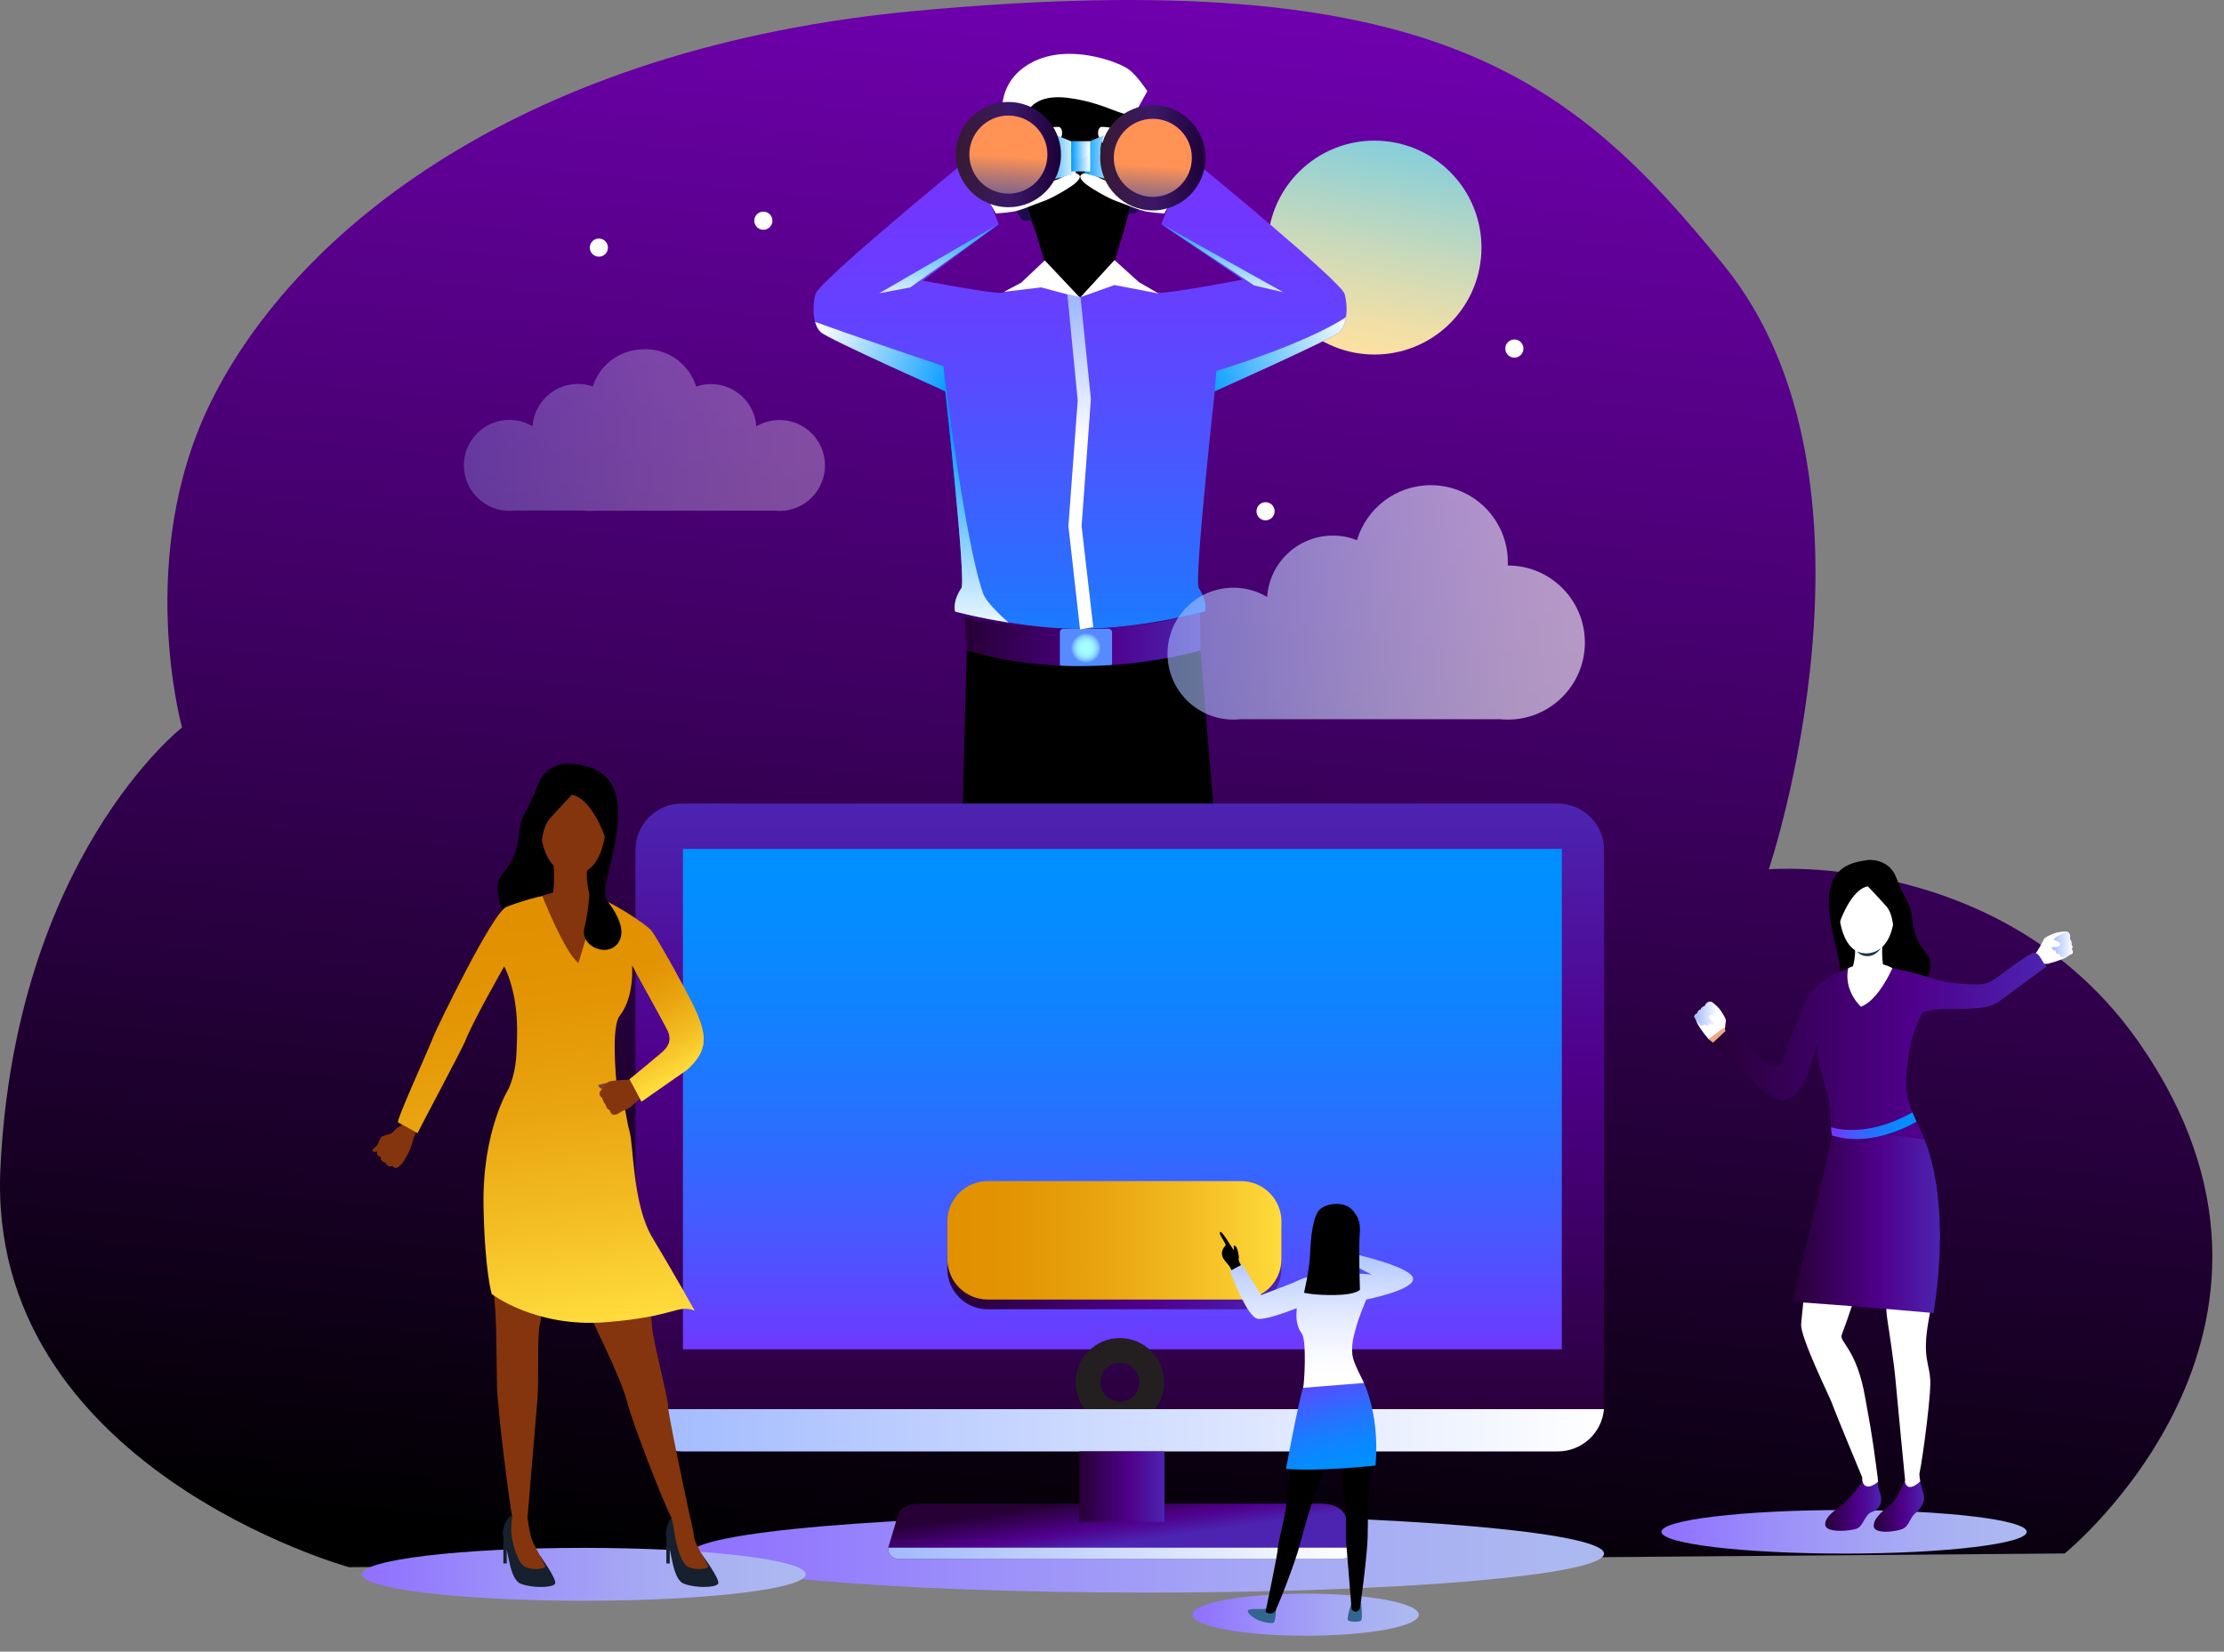 <?xml version="1.0" encoding="UTF-8"?> <svg xmlns="http://www.w3.org/2000/svg" width="136" height="101" viewBox="0 0 136 101" fill="none"><rect x="0" y="0" width="136" height="101" fill="#808080" stroke="none"/> <path d="M21.343 95.834C21.343 95.834 -0.846 89.721 0.025 71.439C0.93 52.451 11.132 44.484 11.132 44.484C11.132 44.484 8.235 34.096 12.861 24.653C18.071 14.021 32.1 2.862 56.111 0.654C87.616 -2.241 96.091 4.745 105.4 16.199C116.155 29.432 108.164 53.157 108.164 53.157C108.164 53.157 122.613 51.953 130.837 63.802C143.047 81.39 126.259 94.995 126.259 94.995" fill="url(#paint0_linear_127_715)"></path> <path d="M79.415 19.753C81.964 22.314 86.104 22.325 88.666 19.776C91.227 17.229 91.237 13.087 88.689 10.527C86.14 7.966 81.999 7.956 79.438 10.504C76.879 13.051 76.868 17.192 79.415 19.753Z" fill="url(#paint1_linear_127_715)"></path> <path d="M58.474 80.709C58.474 80.709 57.713 82.886 57.222 83.201C56.733 83.516 54.311 84.72 54.202 85.177C54.094 85.636 54.094 86.152 54.094 86.152V86.897C54.094 86.897 55.888 87.413 57.249 87.212C58.61 87.011 59.236 86.753 59.888 86.095C60.541 85.437 60.977 85.179 60.977 85.179L61.085 85.723L63.343 84.691L63.179 83.172L63.015 80.794C63.017 80.794 61.848 81.597 58.474 80.709Z" fill="url(#paint2_linear_127_715)"></path> <path d="M56.627 86.694C55.81 86.751 54.678 86.433 54.098 86.237V86.895C54.098 86.895 55.892 87.411 57.253 87.21C58.614 87.009 59.24 86.751 59.892 86.093C60.545 85.435 60.981 85.177 60.981 85.177L61.089 85.721L63.346 84.69L63.227 83.576C62.267 84.065 60.479 85.017 59.702 85.693C58.612 86.637 57.614 86.625 56.627 86.694Z" fill="black"></path> <path d="M76.729 80.709C76.729 80.709 77.49 82.886 77.981 83.201C78.47 83.516 80.893 84.72 81.001 85.177C81.11 85.636 81.11 86.152 81.11 86.152V86.897C81.11 86.897 79.315 87.413 77.955 87.212C76.594 87.011 75.968 86.753 75.315 86.095C74.662 85.437 74.227 85.179 74.227 85.179L74.118 85.723L71.859 84.691L72.023 83.172L72.187 80.794C72.187 80.794 73.355 81.597 76.729 80.709Z" fill="url(#paint3_linear_127_715)"></path> <path d="M78.579 86.694C79.395 86.751 80.528 86.433 81.108 86.237V86.895C81.108 86.895 79.314 87.411 77.953 87.21C76.593 87.009 75.966 86.751 75.314 86.093C74.661 85.435 74.225 85.177 74.225 85.177L74.117 85.721L71.858 84.69L71.977 83.576C72.937 84.065 74.725 85.017 75.502 85.693C76.594 86.637 77.592 86.625 78.579 86.694ZM63.852 15.906L63.344 14.22C63.344 14.22 62.527 12.125 62.392 11.363C62.255 10.602 61.684 7.799 62.501 6.14C63.038 5.048 64.678 4.726 65.955 4.697C67.125 4.672 68.672 5.124 69.001 7.065C69.273 8.669 69.355 10.439 69.355 11.2C69.355 11.961 68.729 14.111 68.729 14.111L68.155 15.958L66.044 18.211L63.852 15.906Z" fill="black"></path> <path d="M62.377 7.653C62.674 7.534 62.615 5.633 65.347 5.99C68.081 6.346 69.031 7.595 69.566 6.643C70.102 5.691 70.16 5.574 70.16 5.574C70.16 5.574 69.507 4.564 68.972 4.208C68.264 3.737 65.347 2.662 63.149 3.792C60.951 4.921 61.306 7 61.306 7" fill="white"></path> <path d="M82.224 17.974C82.007 17.213 73.382 10.14 73.382 10.14C73.382 10.14 72.212 11.137 71.887 11.717C71.561 12.297 71.017 13.704 71.017 13.704L75.984 17.101C75.984 17.101 71.198 18.01 70.8 17.901C70.401 17.793 69.638 17.284 69.638 17.284L68.151 15.906L67.136 17.574L66.046 18.211L64.955 17.574L63.851 15.941L62.453 17.284C62.453 17.284 61.692 17.791 61.291 17.901C60.893 18.01 56.438 17.16 56.438 17.16L61.075 13.702C61.075 13.702 60.53 12.297 60.205 11.716C59.877 11.136 58.709 10.138 58.709 10.138C58.709 10.138 50.084 17.211 49.867 17.973C49.651 18.734 49.704 19.878 50.195 20.311C50.684 20.747 57.812 23.92 57.812 23.92C57.812 23.92 59.09 35.517 58.792 35.963C58.213 36.833 58.412 37.395 58.412 37.395C58.412 37.395 61.686 38.293 65.526 38.468V38.491C65.702 38.491 65.877 38.489 66.049 38.485C66.222 38.489 66.396 38.491 66.572 38.491V38.468C70.412 38.293 73.686 37.395 73.686 37.395C73.686 37.395 73.886 36.833 73.306 35.963C73.009 35.517 74.286 23.92 74.286 23.92C74.286 23.92 81.413 20.747 81.904 20.311C82.386 19.878 82.441 18.736 82.224 17.974Z" fill="url(#paint4_linear_127_715)"></path> <path d="M60.121 36.292C58.988 33.124 57.684 22.389 57.684 22.389L57.449 23.762L57.809 23.922C57.809 23.922 59.086 35.519 58.788 35.965C58.209 36.835 58.408 37.397 58.408 37.397C58.408 37.397 59.729 37.76 61.677 38.069C61.677 38.069 60.357 36.956 60.121 36.292Z" fill="url(#paint5_linear_127_715)"></path> <path d="M71.016 13.702L76.697 17.457L78.479 17.873" fill="url(#paint6_linear_127_715)"></path> <path d="M61.072 13.702L55.663 17.576L53.762 17.934" fill="url(#paint7_linear_127_715)"></path> <path d="M82.31 19.392C79.82 21.053 74.381 22.686 74.381 22.686L74.281 23.922C74.281 23.922 81.408 20.749 81.899 20.313C82.12 20.118 82.251 19.776 82.31 19.392Z" fill="url(#paint8_linear_127_715)"></path> <path d="M57.686 22.389C57.686 22.389 51.702 20.365 49.844 19.687C49.917 19.947 50.031 20.169 50.192 20.313C50.681 20.749 57.81 23.922 57.81 23.922L57.686 22.389Z" fill="url(#paint9_linear_127_715)"></path> <path d="M63.12 13.448C63.12 13.448 62.583 13.596 62.446 13.377C62.311 13.16 61.466 11.691 61.657 11.31C61.847 10.929 62.336 10.929 62.336 10.929C62.336 10.929 62.93 13.121 63.12 13.448Z" fill="#1A0C4D"></path> <path d="M59.319 10.656C59.239 10.622 59.971 8.888 60.217 8.697C60.462 8.507 64.542 7.636 64.788 7.772C65.033 7.909 64.923 8.317 64.923 8.317C64.923 8.317 63.264 11.173 63.617 11.173C63.971 11.173 64.487 11.065 64.759 10.928C65.031 10.793 65.52 10.492 65.819 10.6C66.118 10.709 66.091 10.873 65.819 11.145C65.547 11.417 64.35 12.125 63.779 12.315C63.208 12.505 62.474 12.859 61.956 12.941C61.439 13.023 60.896 13.05 60.896 13.05C60.896 13.05 59.646 10.793 59.319 10.656Z" fill="white"></path> <path d="M58.977 37.742L59.122 39.773C59.122 39.773 61.516 40.824 65.833 40.824C70.15 40.824 73.413 39.773 73.413 39.773L73.378 37.452C73.374 37.452 67.5 39.483 58.977 37.742Z" fill="url(#paint10_linear_127_715)"></path> <path d="M68.003 40.589C68.003 40.71 67.906 40.806 67.786 40.806H65.029C64.909 40.806 64.812 40.709 64.812 40.589V38.667C64.812 38.546 64.91 38.45 65.029 38.45H67.786C67.907 38.45 68.003 38.547 68.003 38.667V40.589Z" fill="url(#paint11_radial_127_715)"></path> <path d="M59.119 39.773C59.119 39.773 58.463 65.547 58.24 69.468C58.237 69.531 58.121 80.752 58.121 80.752C58.121 80.752 60.554 81.472 62.093 81.211C63.099 81.038 63.181 80.868 63.181 80.868L65.903 50.697L66.719 50.583L71.832 80.869C71.832 80.869 73.193 81.413 74.879 81.269C75.507 81.216 76.811 80.725 76.811 80.725L73.41 39.775C73.41 39.773 66.319 41.932 59.119 39.773Z" fill="black"></path> <path d="M62.451 17.284L61.398 17.845L63.672 17.574L66.046 18.211L63.894 15.927L62.451 17.284ZM66.078 18.17L68.152 17.43L70.846 17.948L69.642 17.249L68.152 15.906L66.078 18.17Z" fill="white"></path> <path d="M69.001 13.023C68.969 13.098 69.546 13.187 69.681 12.696C69.816 12.207 70.117 11.253 70.035 10.901C69.953 10.547 69.355 10.656 69.355 10.656C69.355 10.656 69.218 12.505 69.001 13.023Z" fill="#1A0C4D"></path> <path d="M72.775 10.656C72.855 10.622 72.123 8.888 71.877 8.697C71.632 8.507 67.552 7.636 67.306 7.772C67.061 7.909 67.171 8.317 67.171 8.317C67.171 8.317 68.83 11.173 68.477 11.173C68.123 11.173 67.607 11.065 67.335 10.928C67.062 10.793 66.573 10.492 66.273 10.6C65.974 10.709 66.001 10.873 66.273 11.145C66.545 11.417 67.742 12.125 68.313 12.315C68.884 12.505 69.618 12.859 70.136 12.941C70.653 13.023 71.198 13.05 71.198 13.05C71.198 13.05 72.448 10.793 72.775 10.656Z" fill="white"></path> <path d="M67.514 8.272L66.39 8.744C66.39 8.744 66.227 9.252 66.227 9.651C66.227 10.049 66.353 10.611 66.353 10.611L68.475 11.173C68.475 11.173 66.698 10.193 67.514 8.272Z" fill="url(#paint12_linear_127_715)"></path> <path d="M64.613 8.272L65.737 8.744C65.737 8.744 65.9 9.252 65.9 9.651C65.9 10.049 65.774 10.611 65.774 10.611L63.652 11.173C63.652 11.173 65.429 10.193 64.613 8.272Z" fill="url(#paint13_linear_127_715)"></path> <path d="M65.504 8.633H66.665V10.483H65.504V8.633Z" fill="url(#paint14_linear_127_715)"></path> <path d="M65.504 9.197C65.504 9.089 65.536 8.984 65.596 8.895C65.655 8.805 65.74 8.735 65.84 8.694C65.939 8.653 66.049 8.642 66.154 8.663C66.26 8.684 66.357 8.736 66.433 8.812C66.509 8.888 66.561 8.985 66.582 9.091C66.603 9.196 66.592 9.306 66.551 9.405C66.51 9.505 66.44 9.59 66.35 9.65C66.261 9.709 66.156 9.741 66.048 9.741C65.904 9.741 65.766 9.684 65.664 9.582C65.562 9.48 65.504 9.341 65.504 9.197Z" fill="url(#paint15_linear_127_715)"></path> <path d="M58.445 9.453C58.445 7.676 59.886 6.236 61.663 6.236C63.44 6.236 64.88 7.676 64.88 9.453C64.88 11.23 63.44 12.671 61.663 12.671C59.886 12.671 58.445 11.23 58.445 9.453Z" fill="url(#paint16_linear_127_715)"></path> <path d="M59.277 9.453C59.277 8.135 60.346 7.066 61.664 7.066C62.982 7.066 64.051 8.135 64.051 9.453C64.051 10.771 62.982 11.84 61.664 11.84C60.346 11.84 59.277 10.771 59.277 9.453Z" fill="url(#paint17_linear_127_715)"></path> <path d="M67.281 9.651C67.281 7.874 68.722 6.433 70.499 6.433C72.276 6.433 73.716 7.874 73.716 9.651C73.716 11.427 72.276 12.868 70.499 12.868C68.722 12.868 67.281 11.427 67.281 9.651Z" fill="url(#paint18_linear_127_715)"></path> <path d="M68.109 9.651C68.109 8.333 69.178 7.264 70.496 7.264C71.814 7.264 72.883 8.333 72.883 9.651C72.883 10.969 71.814 12.038 70.496 12.038C69.178 12.039 68.109 10.97 68.109 9.651Z" fill="url(#paint19_linear_127_715)"></path> <path d="M66.077 18.17L66.71 24.404L66.141 32.173L66.854 38.352L66.045 38.489L65.334 32.168L65.903 24.488L65.269 17.992L66.077 18.17Z" fill="url(#paint20_linear_127_715)"></path> <path d="M70.151 97.389C85.58 97.389 98.088 96.323 98.088 95.007C98.088 93.692 85.58 92.626 70.151 92.626C54.722 92.626 42.215 93.692 42.215 95.007C42.215 96.323 54.722 97.389 70.151 97.389Z" fill="url(#paint21_linear_127_715)"></path> <path d="M54.316 94.644L54.932 92.587C54.932 92.587 55.074 91.948 56.328 91.948H80.812C80.812 91.948 81.972 91.897 82.303 92.752C82.744 93.889 82.87 94.456 82.87 94.456C82.87 94.456 83.272 95.331 81.781 95.331H54.98C54.98 95.331 54.316 95.377 54.316 94.644Z" fill="url(#paint22_linear_127_715)"></path> <path d="M54.98 95.329H81.781C82.826 95.329 82.941 94.901 82.916 94.643H54.316C54.318 95.377 54.98 95.329 54.98 95.329Z" fill="url(#paint23_linear_127_715)"></path> <path d="M98.094 85.915C98.094 87.482 96.822 88.754 95.255 88.754H41.698C40.131 88.754 38.859 87.482 38.859 85.915V51.976C38.859 50.409 40.131 49.137 41.698 49.137H95.255C96.824 49.137 98.094 50.409 98.094 51.976V85.915Z" fill="url(#paint24_linear_127_715)"></path> <path d="M41.762 51.914H95.507V82.509H41.762V51.914Z" fill="url(#paint25_linear_127_715)"></path> <path d="M78.361 77.593C78.361 78.957 77.254 80.064 75.89 80.064H60.404C59.04 80.064 57.934 78.957 57.934 77.593V75.291C57.934 73.927 59.04 72.821 60.404 72.821H75.89C77.254 72.821 78.361 73.927 78.361 75.291V77.593Z" fill="url(#paint26_linear_127_715)"></path> <path d="M78.361 76.997C78.361 78.361 77.254 79.468 75.89 79.468H60.404C59.04 79.468 57.934 78.361 57.934 76.997V74.696C57.934 73.332 59.04 72.225 60.404 72.225H75.89C77.254 72.225 78.361 73.332 78.361 74.696V76.997Z" fill="url(#paint27_linear_127_715)"></path> <path d="M67.723 84.528C67.723 84.11 68.062 83.77 68.48 83.77C68.898 83.77 69.238 84.11 69.238 84.528C69.238 84.946 68.898 85.285 68.48 85.285C68.279 85.285 68.087 85.206 67.945 85.063C67.803 84.921 67.723 84.729 67.723 84.528Z" stroke="#231F20" stroke-width="3.898" stroke-miterlimit="10" stroke-linecap="round" stroke-linejoin="round"></path> <path d="M38.875 86.168C39.003 87.617 40.22 88.754 41.701 88.754H95.258C96.742 88.754 97.958 87.617 98.085 86.168H38.875Z" fill="url(#paint28_linear_127_715)"></path> <path d="M66.004 88.754H71.208V93.06H66.004V88.754Z" fill="url(#paint29_linear_127_715)"></path> <path d="M123.937 93.672C123.937 94.406 118.935 95.002 112.767 95.002C106.597 95.002 101.598 94.406 101.598 93.672C101.598 92.937 106.599 92.341 112.767 92.341C118.935 92.341 123.937 92.937 123.937 93.672Z" fill="url(#paint30_linear_127_715)"></path> <path d="M124.645 58.071C124.645 58.071 124.954 57.495 125.004 57.408C125.054 57.321 125.304 57.198 125.603 57.082C125.902 56.967 126.359 56.944 126.405 56.975C126.45 57.008 126.51 57.018 126.56 57.153C126.608 57.287 126.576 57.427 126.576 57.427C126.576 57.427 126.713 57.564 126.66 57.733C126.66 57.733 126.782 57.868 126.69 58.05C126.69 58.05 126.806 58.185 126.729 58.311C126.729 58.311 126.478 58.434 126.398 58.507C126.318 58.58 125.779 58.8 125.23 58.932C125.228 58.934 124.666 58.884 124.645 58.071Z" fill="white"></path> <path d="M105.45 63.167C105.45 63.167 105.528 62.518 105.537 62.418C105.546 62.318 105.411 62.075 105.233 61.808C105.055 61.541 104.694 61.26 104.639 61.26C104.584 61.26 104.527 61.235 104.412 61.317C104.296 61.399 104.243 61.532 104.243 61.532C104.243 61.532 104.052 61.566 103.999 61.735C103.999 61.735 103.821 61.774 103.791 61.977C103.791 61.977 103.618 62.02 103.609 62.169C103.609 62.169 103.745 62.414 103.768 62.519C103.791 62.624 104.106 63.115 104.479 63.538C104.477 63.537 104.966 63.818 105.45 63.167Z" fill="white"></path> <path d="M104.477 63.537C104.477 63.537 104.985 63.989 105.248 63.998C105.51 64.006 105.645 63.286 105.645 63.286L105.419 62.845L104.477 63.537Z" fill="#EEA886"></path> <path d="M124.298 58.482C124.298 58.482 124.552 58.242 124.664 58.034C124.776 57.826 125.283 58.923 125.283 58.923C125.283 58.923 124.652 58.95 124.373 59.145C124.095 59.341 124.298 58.482 124.298 58.482Z" fill="white"></path> <path d="M126.324 57.006C126.324 57.006 125.571 57.317 125.607 57.445C125.642 57.573 125.733 57.598 125.733 57.598L125.482 57.867C125.482 57.867 125.416 58.139 125.731 58.132C125.731 58.132 125.644 58.379 125.946 58.336C125.946 58.336 125.961 58.525 126.107 58.53C126.251 58.535 126.727 58.313 126.727 58.313C126.727 58.313 126.807 58.221 126.688 58.052C126.688 58.052 126.786 57.883 126.658 57.735C126.658 57.735 126.715 57.587 126.574 57.429C126.574 57.429 126.678 57.089 126.405 56.979C126.404 56.977 126.356 56.992 126.324 57.006Z" fill="url(#paint31_linear_127_715)"></path> <path d="M125.026 57.397C125.026 57.397 125.583 57.442 125.876 57.6C125.942 57.635 126.001 57.682 125.992 57.758C125.983 57.833 125.864 57.916 125.622 57.909C125.38 57.902 125.063 58.004 125.063 58.004C125.063 58.004 124.816 57.924 125.026 57.397Z" fill="white"></path> <path d="M104.687 61.33C104.687 61.33 105.123 62.018 105.022 62.102C104.92 62.185 104.831 62.155 104.831 62.155L104.883 62.519C104.883 62.519 104.78 62.779 104.527 62.592C104.527 62.592 104.456 62.845 104.234 62.635C104.234 62.635 104.113 62.781 103.992 62.703C103.871 62.624 103.61 62.169 103.61 62.169C103.61 62.169 103.597 62.048 103.791 61.977C103.791 61.977 103.807 61.781 103.999 61.735C103.999 61.735 104.036 61.58 104.243 61.532C104.243 61.532 104.353 61.196 104.639 61.26C104.639 61.262 104.67 61.299 104.687 61.33Z" fill="url(#paint32_linear_127_715)"></path> <path d="M105.529 62.397C105.529 62.397 105.047 62.114 104.716 62.075C104.641 62.066 104.567 62.071 104.531 62.137C104.494 62.203 104.543 62.34 104.746 62.473C104.949 62.606 105.148 62.871 105.148 62.871C105.148 62.871 105.397 62.946 105.529 62.397Z" fill="white"></path> <path d="M114.461 92.464C114.071 92.581 113.954 93.243 113.623 93.437C113.292 93.631 111.675 93.768 111.617 93.261C111.558 92.754 112.294 92.3 112.625 92.048C112.956 91.795 113.699 90.963 113.851 90.632C113.851 90.632 113.984 90.844 114.381 90.778C114.777 90.712 114.843 90.607 114.843 90.607C114.829 90.999 114.966 91.278 115.005 91.429C115.142 91.957 114.85 92.347 114.461 92.464Z" fill="url(#paint33_linear_127_715)"></path> <path d="M117.1 92.555C116.8 92.829 116.743 93.264 116.412 93.46C116.316 93.517 116.127 93.572 115.905 93.613C115.501 93.686 114.989 93.7 114.736 93.554C114.651 93.504 114.596 93.437 114.585 93.344C114.527 92.837 115.277 92.272 115.608 92.017C115.813 91.863 116.022 91.5 116.191 91.167C116.296 90.959 116.383 90.763 116.442 90.635C116.444 90.637 116.462 90.673 116.51 90.707C116.577 90.755 116.707 90.805 116.935 90.767C117.251 90.716 117.374 90.632 117.41 90.6L117.415 90.595L117.42 90.589L117.422 90.588L117.424 90.586C117.49 90.902 117.591 91.226 117.63 91.377C117.767 91.905 117.385 92.295 117.1 92.555Z" fill="url(#paint34_linear_127_715)"></path> <path d="M114.243 52.59C114.243 52.59 115.507 52.458 115.963 53.678C116.418 54.9 116.847 55.298 116.902 55.941C117.119 58.535 118.33 57.949 117.99 59.444C117.649 60.94 117.414 61.166 117.414 61.166L114.517 60.599L111.582 60.608C111.582 60.608 112.731 60.035 112.475 58.813C112.219 57.591 111.582 55.59 111.941 54.228C112.301 52.864 113.487 52.694 114.243 52.59Z" fill="black"></path> <path d="M112.155 70.002C112.155 70.002 111.09 73.716 110.903 74.664C110.718 75.612 110.197 80.202 110.142 80.983C110.087 81.764 111.881 85.424 111.979 85.688C112.358 86.71 113.907 90.415 113.907 90.415C113.907 90.415 114.909 91.009 114.796 90.139C114.457 87.495 114.297 86.84 114.058 85.467C113.537 82.459 112.459 82.066 112.623 81.627C114.291 77.193 114.627 74.183 114.85 73.924C115.072 73.664 115.104 74.057 115.234 74.633C115.364 75.21 115.181 79.176 115.415 80.706C115.543 81.54 115.83 83.407 115.922 84.485C116.015 85.563 116.502 90.552 116.502 90.552C116.502 90.552 116.566 90.739 117.31 90.326C117.432 90.258 118.023 85.917 118.041 84.635C118.058 83.352 117.493 83.169 117.946 80.686C118.921 75.365 118.786 74.448 117.649 70.623C114.869 61.262 112.155 70.002 112.155 70.002Z" fill="white"></path> <path d="M125.156 59.128C125.111 59.081 122.408 61.152 122.113 61.322C121.533 61.659 120.901 61.641 120.245 61.682C119.509 61.726 118.674 61.648 117.952 61.794C117.577 61.868 117.534 61.966 117.339 62.365C116.809 63.448 116.636 64.794 116.567 65.986C116.494 67.227 116.971 68.09 117.47 69.187C117.641 69.559 117.879 69.943 117.55 70.283C117.253 70.589 116.672 70.651 116.282 70.701C115.325 70.826 113.858 70.904 112.935 70.523C111.807 70.057 112.008 68.638 111.889 67.647C111.809 66.984 111.487 65.99 111.304 65.346C111.123 64.711 111.103 64.444 111.137 63.77C110.785 64.769 110.488 66.477 109.541 67.11C108.809 67.601 108.154 66.943 107.628 66.484L104.629 63.875L105.267 63.284C105.337 63.22 105.34 63.202 105.42 63.138C105.607 62.989 105.586 62.934 105.778 63.065C105.908 63.154 106.253 63.474 106.363 63.576C106.724 63.912 107.042 64.117 107.405 64.454C107.72 64.748 108.259 65.427 108.743 65.189C109.115 65.006 109.216 64.25 109.344 63.914C109.698 62.977 110.055 62.034 110.479 61.125C110.93 60.152 111.934 59.636 112.905 59.249C113.746 58.912 114.872 58.98 115.724 59.197C116.323 59.35 116.537 59.359 117.132 59.524C117.702 59.682 118.235 59.885 118.811 60.005C119.486 60.143 120.172 60.191 120.859 60.2C121.398 60.207 121.622 60.117 122.075 59.8C122.685 59.377 123.58 58.644 124.25 58.304C124.679 58.087 124.825 58.79 125.156 59.128Z" fill="url(#paint35_linear_127_715)"></path> <path d="M115.118 57.662C115.118 57.662 115.016 58.925 115.258 59.302C115.502 59.681 115.05 60.193 114.122 60.017C113.192 59.841 113.247 59.315 113.247 59.315C113.247 59.315 113.506 58.535 113.43 57.911C113.355 57.29 115.118 57.662 115.118 57.662Z" fill="white"></path> <path d="M115.725 59.197C115.725 59.197 114.887 61.155 113.8 61.564C113.8 61.564 112.729 60.613 113.018 59.206C113.018 59.204 114.399 58.496 115.725 59.197ZM114.412 53.305C114.412 53.305 116.087 53.547 115.842 56.019C115.596 58.491 114.118 58.295 114.021 58.294C113.923 58.292 112.537 58.345 112.418 55.329C112.418 55.327 112.361 53.095 114.412 53.305Z" fill="white"></path> <path d="M114.221 54.199C114.221 54.199 115.003 55.023 115.366 55.439C115.729 55.855 115.772 56.661 115.772 56.661C115.772 56.661 116.384 55.914 116.128 55.042C115.871 54.171 115.265 52.477 113.732 52.997C112.199 53.518 112.142 55.809 112.321 56.944C112.321 56.944 113.01 54.436 114.221 54.199Z" fill="black"></path> <path d="M113.574 58.187C113.574 58.187 114.291 58.546 115.017 57.979C115.017 57.979 114.737 58.443 114.252 58.468C113.765 58.495 113.574 58.187 113.574 58.187Z" fill="#223247"></path> <path d="M117.681 69.684C117.681 69.684 119.372 73.186 118.236 80.293C118.236 80.293 114.787 79.969 109.613 79.599C109.613 79.599 111.966 70.041 112.032 69.433C112.098 68.826 117.681 69.684 117.681 69.684Z" fill="url(#paint36_linear_127_715)"></path> <path d="M113.879 90.344C113.879 90.344 114.361 90.666 114.809 90.237L114.845 90.611C114.845 90.611 114.082 91.297 113.879 90.559V90.344ZM116.643 90.282C116.643 90.282 116.931 90.541 117.367 90.152L117.422 90.588C117.422 90.588 116.678 91.347 116.477 90.609L116.643 90.282Z" fill="white"></path> <path d="M111.981 68.928C111.981 68.928 114.012 69.68 116.947 68.022C116.947 68.022 117.064 68.261 117.196 68.59C117.196 68.59 114.521 70.24 112.032 69.433C112.031 69.433 111.947 69.056 111.981 68.928Z" fill="url(#paint37_linear_127_715)"></path> <path d="M86.766 98.741C86.766 99.452 83.664 100.028 79.84 100.028C76.014 100.028 72.914 99.452 72.914 98.741C72.914 98.029 76.016 97.453 79.84 97.453C83.664 97.451 86.766 98.029 86.766 98.741Z" fill="url(#paint38_linear_127_715)"></path> <path d="M83.21 97.971C83.247 97.96 83.339 98.967 83.236 99.088C83.131 99.208 82.596 99.182 82.452 99.102C82.308 99.022 82.635 98.052 82.635 98.052C82.635 98.052 82.936 98.051 83.21 97.971ZM78.034 98.348C78.034 98.348 78.013 99.176 77.877 99.235C77.742 99.294 77.152 99.194 76.832 99.02C76.511 98.846 76.168 98.541 76.36 98.442C76.552 98.342 77.123 98.436 77.39 98.374" fill="#32658F"></path> <path d="M75.91 77.401C75.91 77.401 75.708 77.099 75.749 76.963C75.79 76.83 75.669 76.284 75.555 76.202C75.368 76.069 75.48 76.373 75.457 76.444C75.436 76.515 74.518 74.84 74.603 75.471C74.612 75.537 74.977 76.085 74.955 76.153C74.955 76.153 74.658 76.423 74.73 76.752C74.788 77.024 74.996 77.186 75.133 77.367C75.249 77.52 75.327 77.707 75.327 77.707L75.91 77.401ZM79.686 84.866C79.686 84.866 79.249 87.345 79.132 87.966C79.014 88.587 78.682 91.591 78.648 92.101C78.612 92.612 78.111 94.536 78.134 94.719C78.157 94.902 77.39 98.566 77.39 98.566C77.39 98.566 77.652 98.783 77.929 98.586C78.072 98.484 79.235 95.443 79.457 94.561C79.674 93.7 80.295 91.623 80.412 91.342C81.499 88.722 81.508 87.633 81.648 87.463C81.791 87.292 81.803 87.567 81.885 87.945C81.967 88.322 82.144 91.582 82.251 91.994C82.358 92.407 82.274 93.807 82.335 94.511C82.394 95.217 82.653 98.408 82.653 98.408C82.653 98.408 82.854 98.732 83.135 98.417C83.196 98.349 83.623 94.863 83.633 94.024C83.646 93.184 83.658 92.026 83.681 91.664C83.9 88.186 84.439 87.69 83.591 85.229C82.004 80.618 79.686 84.866 79.686 84.866Z" fill="black"></path> <path d="M83.222 84.192C83.222 84.192 84.409 86.201 84.115 89.618C84.115 89.618 80.794 89.993 78.641 89.824C78.641 89.824 79.352 85.944 79.71 84.738C79.93 83.994 83.222 84.192 83.222 84.192Z" fill="url(#paint39_linear_127_715)"></path> <path d="M82.886 76.695C82.877 76.693 82.874 76.691 82.875 76.69C82.879 76.69 82.882 76.691 82.886 76.695Z" fill="#6EA2E8"></path> <path d="M82.888 76.695C82.929 76.755 82.892 77.339 82.865 77.355C82.815 77.385 83.393 77.714 83.877 77.934C83.688 77.918 83.5 77.904 83.345 77.895C83.228 77.888 83.13 77.885 83.066 77.885C82.328 77.883 81.849 77.767 81.849 77.767C81.849 77.767 80.77 77.79 80.702 77.819C79.98 78.121 79.827 78.121 79.612 78.203C79.526 78.235 79.279 78.345 78.982 78.479C78.694 78.593 78.406 78.706 78.237 78.77C77.807 78.932 77.12 79.194 77.12 79.194L75.964 77.317L75.219 77.721C75.219 77.721 76.238 80.565 76.924 80.647C77.39 80.702 78.534 80.291 79.221 80.023C79.269 80.01 79.297 80.001 79.297 80.001C79.274 80.414 79.208 81.01 79.599 81.533C79.925 81.97 79.751 84.663 79.692 84.866L83.409 84.569C83.304 84.311 82.769 83.386 82.701 82.851C82.623 82.235 82.794 81.634 82.938 81.129C83.158 80.362 83.553 79.466 83.553 79.466C83.553 79.466 86.467 78.89 86.415 78.192C86.362 77.499 83.107 76.761 82.888 76.695Z" fill="url(#paint40_linear_127_715)"></path> <path d="M82.876 74.23C82.89 74.255 83.228 74.589 83.152 75.42C83.075 76.252 83.162 78.87 83.162 78.87C83.162 78.87 82.937 79.172 81.644 79.192C80.35 79.212 79.742 79.052 79.742 79.052C79.742 79.052 80.075 77.662 80.114 76.693C80.153 75.724 80.274 74.347 80.724 73.945C81.172 73.545 82.422 73.383 82.876 74.23Z" fill="black"></path> <path d="M49.267 96.27C49.267 97.163 43.193 97.887 35.7 97.887C28.207 97.887 22.133 97.163 22.133 96.27C22.133 95.377 28.207 94.653 35.7 94.653C43.193 94.653 49.267 95.377 49.267 96.27Z" fill="url(#paint41_linear_127_715)"></path> <path d="M42.93 95.07C42.93 95.07 44.07 96.605 43.913 96.848C43.757 97.092 42.558 97.126 41.827 96.848C41.096 96.571 41.08 94.771 40.749 93.997C40.611 93.673 40.908 92.718 41.324 92.649C41.74 92.579 42.192 92.782 42.192 92.782C42.192 92.782 41.761 93.873 42.93 95.07Z" fill="#16202E"></path> <path d="M40.748 93.999V95.605H40.956V94.364L40.748 93.999ZM32.998 95.096C32.998 95.096 34.097 96.606 33.941 96.85C33.784 97.094 32.586 97.127 31.855 96.85C31.125 96.573 31.108 94.772 30.777 93.999C30.638 93.675 30.935 92.72 31.349 92.651C31.766 92.581 32.253 92.8 32.253 92.8C32.253 92.8 31.83 93.897 32.998 95.096Z" fill="#16202E"></path> <path d="M30.781 93.999V95.605H30.989V94.364L30.781 93.999Z" fill="#16202E"></path> <path d="M42.452 94.015C42.364 93.396 42.201 92.782 42.199 92.772C41.911 91.429 40.813 86.272 40.853 85.981C40.897 85.645 39.944 82.086 39.876 81.143C39.809 80.199 39.179 74.648 38.955 73.5C38.731 72.353 37.898 67.772 37.898 67.772C37.898 67.772 33.838 57.121 30.473 68.44C29.098 73.067 29.884 73.908 30.3 80.334C30.343 81.004 30.368 83.144 30.391 84.695C30.412 86.185 31.186 92.181 31.325 92.77C31.291 92.935 31.243 93.261 31.266 93.689C31.302 94.317 31.597 95.356 31.979 95.713C32.362 96.073 33.301 95.946 33.334 95.808C33.368 95.669 32.621 94.522 32.483 94.017C32.344 93.513 32.257 92.8 32.257 92.8C32.257 92.8 32.749 86.902 32.863 85.599C32.975 84.295 32.819 81.71 33.021 80.946C33.224 80.181 33.56 74.157 33.719 73.461C33.875 72.764 34.281 72.27 34.551 72.585C34.821 72.899 35.826 79.615 35.985 80.161C36.143 80.706 37.927 84.099 38.339 85.691C38.709 87.117 40.451 91.598 41.061 92.823C41.062 92.83 41.16 93.117 41.239 93.691C41.322 94.315 41.569 95.358 41.952 95.715C42.334 96.074 43.273 95.948 43.307 95.809C43.339 95.667 42.525 94.532 42.452 94.015ZM24.84 68.476C24.84 68.476 24.546 68.864 24.393 68.912C24.241 68.96 24.064 69.228 23.938 69.298C23.81 69.367 23.392 69.435 23.291 69.55C23.25 69.598 23.115 69.991 23.02 70.08C22.926 70.169 22.711 70.324 22.791 70.404C22.871 70.484 23.104 70.397 23.104 70.397C23.104 70.397 23.022 70.482 23.072 70.573C23.168 70.751 23.296 70.747 23.296 70.747C23.296 70.747 23.271 70.888 23.33 70.952C23.46 71.092 23.582 71.087 23.582 71.087C23.582 71.087 23.605 71.192 23.712 71.266C23.849 71.363 23.999 71.29 23.999 71.29C23.999 71.29 24.143 71.448 24.255 71.405C24.367 71.363 24.425 71.274 24.502 71.217C24.578 71.16 25.084 70.464 25.226 69.84C25.37 69.216 25.727 68.793 25.727 68.793L24.84 68.476Z" fill="#84350D"></path> <path d="M23.127 70.317C23.127 70.317 23.568 69.73 23.821 69.719C24.073 69.709 23.925 69.929 23.925 69.929C23.925 69.929 24.068 69.709 24.258 69.803C24.45 69.897 24.263 70.148 24.263 70.148C24.263 70.148 24.416 70.009 24.569 70.171C24.722 70.333 24.52 70.504 24.52 70.504C24.52 70.504 24.847 70.427 24.806 70.699C24.736 71.156 24.256 71.407 24.256 71.407C24.256 71.407 24.135 71.457 24 71.291C24 71.291 23.71 71.432 23.584 71.089C23.584 71.089 23.214 71.041 23.298 70.749C23.296 70.747 22.905 70.673 23.127 70.317Z" fill="#84350D"></path> <path d="M36.951 51.318C36.897 51.264 37.022 50.101 37.047 49.868V49.865L37.048 49.863C37.054 49.858 37.166 49.733 37.264 49.753C37.31 49.762 37.344 49.801 37.365 49.868C37.434 50.08 37.257 50.633 37.18 50.87C37.166 50.911 37.157 50.941 37.153 50.957C37.134 51.016 37.038 51.311 36.976 51.325H36.968C36.961 51.327 36.956 51.323 36.951 51.318ZM37.068 49.875C37.011 50.404 36.931 51.257 36.967 51.304C36.968 51.305 36.968 51.305 36.97 51.305C37.006 51.297 37.086 51.094 37.132 50.952C37.137 50.935 37.146 50.905 37.16 50.864C37.23 50.651 37.413 50.082 37.346 49.877C37.326 49.819 37.297 49.785 37.26 49.778C37.255 49.776 37.248 49.776 37.242 49.776C37.166 49.774 37.082 49.859 37.068 49.875Z" fill="#EEA886"></path> <path d="M34.942 46.688C34.942 46.688 33.441 46.532 32.9 47.981C32.359 49.431 31.849 49.906 31.785 50.667C31.527 53.747 30.088 53.05 30.493 54.827C30.897 56.602 31.178 56.872 31.178 56.872L34.618 56.198L38.102 56.209C38.102 56.209 36.74 55.528 37.042 54.078C37.346 52.629 38.102 50.252 37.675 48.634C37.247 47.015 35.838 46.813 34.942 46.688Z" fill="black"></path> <path d="M33.101 51.325C33.038 51.311 32.942 51.016 32.923 50.955C32.919 50.939 32.908 50.909 32.896 50.868C32.819 50.631 32.642 50.078 32.711 49.867C32.732 49.799 32.768 49.762 32.812 49.751C32.91 49.731 33.022 49.854 33.028 49.861L33.029 49.863V49.867C33.054 50.099 33.179 51.263 33.126 51.316C33.12 51.321 33.115 51.323 33.108 51.323C33.104 51.327 33.102 51.327 33.101 51.325ZM32.816 49.776C32.779 49.783 32.75 49.817 32.731 49.875C32.663 50.08 32.846 50.649 32.916 50.862C32.93 50.903 32.939 50.934 32.942 50.95C32.989 51.092 33.069 51.295 33.104 51.304C33.106 51.304 33.106 51.304 33.108 51.302C33.142 51.256 33.063 50.404 33.006 49.874C32.99 49.858 32.894 49.76 32.816 49.776Z" fill="#EEA886"></path> <path d="M38.501 69.198C38.253 68.321 38.244 67.233 37.762 66.85C37.599 65.403 37.421 62.738 37.887 62.132C38.629 61.166 38.696 59.795 38.652 59.03C38.652 59.03 40.704 62.74 40.832 63.019C41.266 63.967 40.428 64.359 39.842 64.894L38.502 66.004L39.23 67.361L42.022 65.41C43.322 64.223 43.326 63.313 42.269 61.223C41.947 60.588 40.133 57.214 39.788 56.855C39.443 56.495 37.451 55.117 36.026 54.667C34.603 54.217 33.794 54.653 33.794 54.653C33.794 54.653 32.332 54.916 30.98 55.451C30.105 55.798 26.696 62.92 26.573 63.229C26.114 64.376 24.184 68.604 24.341 68.64C24.423 68.657 25.639 69.362 25.545 69.29C25.508 69.262 28.227 64.236 28.485 63.576C28.935 62.427 30.833 59.097 30.833 59.097C30.833 59.097 31.334 60.013 31.528 61.525C31.653 62.489 31.635 63.233 31.585 64.367C31.543 65.365 31.319 66.07 31.121 66.546C31.121 66.546 29.486 69.1 29.568 73.746C29.64 77.682 30.066 79.126 30.066 79.126C30.066 79.126 32.722 81.193 37.037 80.855C41.352 80.517 41.449 79.726 42.484 80.152C42.484 80.152 41.247 77.927 39.895 75.679C38.687 73.677 38.749 70.075 38.501 69.198Z" fill="url(#paint42_linear_127_715)"></path> <path d="M34.742 47.537C34.742 47.537 32.753 47.823 33.045 50.759C33.337 53.694 35.09 53.461 35.208 53.459C35.325 53.458 36.968 53.52 37.111 49.939C37.109 49.938 37.176 47.289 34.742 47.537Z" fill="#84350D"></path> <path d="M33.859 52.938C33.859 52.938 33.981 54.464 33.688 54.923C33.395 55.38 33.939 56.001 35.063 55.789C36.187 55.576 36.121 54.939 36.121 54.939C36.121 54.939 35.806 53.996 35.899 53.242C35.991 52.488 33.859 52.938 33.859 52.938Z" fill="#84350D"></path> <path d="M34.971 48.6C34.971 48.6 34.043 49.577 33.611 50.071C33.178 50.566 33.13 51.521 33.13 51.521C33.13 51.521 32.403 50.633 32.707 49.6C33.011 48.566 33.73 46.555 35.551 47.172C37.372 47.791 37.44 50.51 37.227 51.859C37.225 51.859 36.407 48.881 34.971 48.6Z" fill="black"></path> <path d="M33.16 54.788C33.16 54.788 34.539 58.279 35.376 58.888C35.376 58.888 36.477 55.325 36.401 54.804C36.401 54.804 34.74 54.153 33.16 54.788Z" fill="#84350D"></path> <path d="M36.075 53.943C36.075 53.943 38.532 56.131 37.894 57.495C37.35 58.66 35.42 57.945 35.738 56.725C36.057 55.505 36.075 53.943 36.075 53.943Z" fill="black"></path> <path d="M38.5 66.004L38.632 66.249L38.639 65.89L38.5 66.004Z" fill="#FAB46C"></path> <path d="M37.171 66.199C37.171 66.199 36.769 66.306 36.641 66.326C36.513 66.343 36.671 66.58 36.827 66.587C36.984 66.592 37.171 66.199 37.171 66.199Z" fill="#784331"></path> <path d="M37.502 68.172C37.502 68.172 37.688 68.163 37.768 68.118C37.768 68.118 37.907 68.028 38.01 67.969C38.042 67.951 38.072 67.935 38.092 67.927C38.174 67.893 38.364 67.845 38.538 67.708C38.713 67.573 39.28 67.032 39.28 67.032L38.905 66.466L38.615 66.016C38.615 66.016 37.395 66.05 37.217 66.157C37.199 66.167 37.183 66.178 37.169 66.191C37.029 66.296 36.966 66.434 36.899 66.498C36.874 66.521 36.644 66.772 36.657 66.874C36.676 67.014 36.746 67.103 36.833 67.144C36.833 67.144 36.883 67.416 37.025 67.537C37.025 67.537 37.062 67.79 37.283 67.889C37.283 67.891 37.35 68.143 37.502 68.172Z" fill="#84350D"></path> <path d="M38.5 66.004L38.632 66.247L39.227 67.361L42.02 65.41C43.32 64.223 43.324 63.313 42.267 61.223C42.087 60.869 41.447 59.668 40.853 58.61L38.852 59.395C39.373 60.337 40.727 62.793 40.83 63.019C41.264 63.967 40.426 64.359 39.839 64.894L38.637 65.89L38.5 66.004Z" fill="url(#paint43_linear_127_715)"></path> <path d="M36.621 15.696C36.928 15.696 37.176 15.448 37.176 15.141C37.176 14.835 36.928 14.586 36.621 14.586C36.315 14.586 36.066 14.835 36.066 15.141C36.066 15.448 36.315 15.696 36.621 15.696Z" fill="white"></path> <path d="M46.68 14.051C46.986 14.051 47.235 13.802 47.235 13.496C47.235 13.19 46.986 12.941 46.68 12.941C46.373 12.941 46.125 13.19 46.125 13.496C46.125 13.802 46.373 14.051 46.68 14.051Z" fill="white"></path> <path d="M77.391 31.819C77.697 31.819 77.946 31.571 77.946 31.264C77.946 30.958 77.697 30.709 77.391 30.709C77.084 30.709 76.836 30.958 76.836 31.264C76.836 31.571 77.084 31.819 77.391 31.819Z" fill="white"></path> <path d="M92.606 21.87C92.912 21.87 93.161 21.621 93.161 21.315C93.161 21.008 92.912 20.76 92.606 20.76C92.299 20.76 92.051 21.008 92.051 21.315C92.051 21.621 92.299 21.87 92.606 21.87Z" fill="white"></path> <path opacity="0.3" d="M47.669 25.683C47.151 25.683 46.665 25.825 46.249 26.073C46.15 24.627 44.947 23.485 43.476 23.485C43.158 23.485 42.854 23.541 42.571 23.639C42.162 22.314 40.926 21.352 39.467 21.352C39.357 21.352 39.25 21.359 39.144 21.37C37.781 21.455 36.645 22.378 36.25 23.634C35.964 23.534 35.659 23.477 35.339 23.477C33.868 23.477 32.666 24.619 32.566 26.065C32.137 25.81 31.647 25.675 31.147 25.676C29.612 25.676 28.367 26.921 28.367 28.456C28.367 29.991 29.612 31.236 31.147 31.236C31.25 31.236 31.35 31.23 31.45 31.22H35.72C35.844 31.234 35.971 31.245 36.1 31.245C36.213 31.245 36.323 31.239 36.433 31.229H42.528C42.591 31.232 42.653 31.238 42.715 31.238C42.779 31.238 42.84 31.232 42.902 31.229H47.364C47.464 31.239 47.565 31.245 47.667 31.245C49.202 31.245 50.447 30 50.447 28.465C50.449 26.928 49.203 25.683 47.669 25.683Z" fill="url(#paint44_linear_127_715)"></path> <path opacity="0.6" d="M75.428 35.938C76.181 35.938 76.883 36.145 77.486 36.504C77.63 34.407 79.375 32.751 81.508 32.751C82.027 32.751 82.523 32.851 82.98 33.03C83.562 31.086 85.362 29.669 87.494 29.669C90.097 29.669 92.206 31.778 92.206 34.38C92.206 34.446 92.204 34.514 92.201 34.58H92.206C94.808 34.58 96.917 36.689 96.917 39.293C96.917 41.895 94.808 44.004 92.206 44.004C92.044 44.004 91.882 43.995 91.724 43.979H75.866C75.722 43.995 75.574 44.004 75.427 44.004C73.2 44.004 71.394 42.199 71.394 39.972C71.396 37.744 73.202 35.938 75.428 35.938Z" fill="url(#paint45_linear_127_715)"></path> <defs> <linearGradient id="paint0_linear_127_715" x1="75.986" y1="-6.271" x2="65.257" y2="97.439" gradientUnits="userSpaceOnUse"> <stop stop-color="#7700BB"></stop> <stop offset="1"></stop> </linearGradient> <linearGradient id="paint1_linear_127_715" x1="85.287" y1="9.005" x2="82.707" y2="21.83" gradientUnits="userSpaceOnUse"> <stop stop-color="#88CFDA"></stop> <stop offset="0.008" stop-color="#89CFD9"></stop> <stop offset="0.478" stop-color="#C8D9BB"></stop> <stop offset="0.822" stop-color="#F0DFA7"></stop> <stop offset="1" stop-color="#FFE1A0"></stop> </linearGradient> <linearGradient id="paint2_linear_127_715" x1="61.744" y1="81.463" x2="57.308" y2="86.612" gradientUnits="userSpaceOnUse"> <stop stop-color="#270036"></stop> <stop offset="0.594" stop-color="#4F008B"></stop> <stop offset="1" stop-color="#4C24B1"></stop> </linearGradient> <linearGradient id="paint3_linear_127_715" x1="73.392" y1="81.778" x2="77.195" y2="85.66" gradientUnits="userSpaceOnUse"> <stop stop-color="#270036"></stop> <stop offset="0.594" stop-color="#4F008B"></stop> <stop offset="1" stop-color="#4C24B1"></stop> </linearGradient> <linearGradient id="paint4_linear_127_715" x1="66.043" y1="7.298" x2="66.043" y2="43.666" gradientUnits="userSpaceOnUse"> <stop stop-color="#7633FF"></stop> <stop offset="0.159" stop-color="#7137FF"></stop> <stop offset="0.353" stop-color="#6243FF"></stop> <stop offset="0.568" stop-color="#4957FF"></stop> <stop offset="0.794" stop-color="#2672FF"></stop> <stop offset="1" stop-color="#0090FF"></stop> </linearGradient> <linearGradient id="paint5_linear_127_715" x1="59.563" y1="26.31" x2="59.563" y2="39.144" gradientUnits="userSpaceOnUse"> <stop stop-color="#009AFF"></stop> <stop offset="1" stop-color="white"></stop> </linearGradient> <linearGradient id="paint6_linear_127_715" x1="74.747" y1="13.285" x2="74.747" y2="18.634" gradientUnits="userSpaceOnUse"> <stop stop-color="#009AFF"></stop> <stop offset="1" stop-color="white"></stop> </linearGradient> <linearGradient id="paint7_linear_127_715" x1="57.417" y1="13.279" x2="57.417" y2="18.704" gradientUnits="userSpaceOnUse"> <stop stop-color="#009AFF"></stop> <stop offset="1" stop-color="white"></stop> </linearGradient> <linearGradient id="paint8_linear_127_715" x1="73.543" y1="23.798" x2="82.574" y2="19.341" gradientUnits="userSpaceOnUse"> <stop stop-color="#009AFF"></stop> <stop offset="1" stop-color="white"></stop> </linearGradient> <linearGradient id="paint9_linear_127_715" x1="58.324" y1="23.395" x2="50.115" y2="19.988" gradientUnits="userSpaceOnUse"> <stop stop-color="#009AFF"></stop> <stop offset="1" stop-color="white"></stop> </linearGradient> <linearGradient id="paint10_linear_127_715" x1="58.976" y1="39.139" x2="73.411" y2="39.139" gradientUnits="userSpaceOnUse"> <stop stop-color="#270036"></stop> <stop offset="0.594" stop-color="#4F008B"></stop> <stop offset="1" stop-color="#4C24B1"></stop> </linearGradient> <radialGradient id="paint11_radial_127_715" cx="0" cy="0" r="1" gradientUnits="userSpaceOnUse" gradientTransform="translate(66.408 39.628) scale(1.403)"> <stop stop-color="#A6FFFF"></stop> <stop offset="0.199" stop-color="#A4FDFF"></stop> <stop offset="0.313" stop-color="#9FF4FF"></stop> <stop offset="0.405" stop-color="#95E6FF"></stop> <stop offset="0.485" stop-color="#87D3FF"></stop> <stop offset="0.559" stop-color="#76B9FF"></stop> <stop offset="0.625" stop-color="#609AFF"></stop> <stop offset="0.652" stop-color="#568BFF"></stop> </radialGradient> <linearGradient id="paint12_linear_127_715" x1="66.227" y1="9.722" x2="68.475" y2="9.722" gradientUnits="userSpaceOnUse"> <stop stop-color="#009AFF"></stop> <stop offset="1" stop-color="white"></stop> </linearGradient> <linearGradient id="paint13_linear_127_715" x1="63.653" y1="9.722" x2="65.901" y2="9.722" gradientUnits="userSpaceOnUse"> <stop stop-color="#009AFF"></stop> <stop offset="1" stop-color="white"></stop> </linearGradient> <linearGradient id="paint14_linear_127_715" x1="65.504" y1="9.559" x2="66.665" y2="9.559" gradientUnits="userSpaceOnUse"> <stop stop-color="#009AFF"></stop> <stop offset="1" stop-color="white"></stop> </linearGradient> <linearGradient id="paint15_linear_127_715" x1="65.504" y1="9.196" x2="66.592" y2="9.196" gradientUnits="userSpaceOnUse"> <stop stop-color="#009AFF"></stop> <stop offset="1" stop-color="white"></stop> </linearGradient> <linearGradient id="paint16_linear_127_715" x1="58.446" y1="9.453" x2="64.881" y2="9.453" gradientUnits="userSpaceOnUse"> <stop stop-color="#361A31"></stop> <stop offset="0.513" stop-color="#3B1868"></stop> <stop offset="1" stop-color="#1D0038"></stop> </linearGradient> <linearGradient id="paint17_linear_127_715" x1="61.16" y1="17.197" x2="61.656" y2="9.593" gradientUnits="userSpaceOnUse"> <stop stop-color="#1DACFF"></stop> <stop offset="0.112" stop-color="#20A9FB"></stop> <stop offset="0.226" stop-color="#28A0EF"></stop> <stop offset="0.342" stop-color="#3690DA"></stop> <stop offset="0.458" stop-color="#497BBE"></stop> <stop offset="0.574" stop-color="#625F99"></stop> <stop offset="0.585" stop-color="#655C95"></stop> <stop offset="0.637" stop-color="#6F5F91"></stop> <stop offset="0.723" stop-color="#896886"></stop> <stop offset="0.834" stop-color="#B37774"></stop> <stop offset="0.963" stop-color="#ED8C5C"></stop> <stop offset="1" stop-color="#FF9254"></stop> </linearGradient> <linearGradient id="paint18_linear_127_715" x1="67.281" y1="9.651" x2="73.715" y2="9.651" gradientUnits="userSpaceOnUse"> <stop stop-color="#361A31"></stop> <stop offset="0.513" stop-color="#3B1868"></stop> <stop offset="1" stop-color="#1D0038"></stop> </linearGradient> <linearGradient id="paint19_linear_127_715" x1="69.968" y1="17.772" x2="70.463" y2="10.168" gradientUnits="userSpaceOnUse"> <stop stop-color="#1DACFF"></stop> <stop offset="0.112" stop-color="#20A9FB"></stop> <stop offset="0.226" stop-color="#28A0EF"></stop> <stop offset="0.342" stop-color="#3690DA"></stop> <stop offset="0.458" stop-color="#497BBE"></stop> <stop offset="0.574" stop-color="#625F99"></stop> <stop offset="0.585" stop-color="#655C95"></stop> <stop offset="0.637" stop-color="#6F5F91"></stop> <stop offset="0.723" stop-color="#896886"></stop> <stop offset="0.834" stop-color="#B37774"></stop> <stop offset="0.963" stop-color="#ED8C5C"></stop> <stop offset="1" stop-color="#FF9254"></stop> </linearGradient> <linearGradient id="paint20_linear_127_715" x1="65.845" y1="18.586" x2="66.202" y2="38.193" gradientUnits="userSpaceOnUse"> <stop stop-color="#A1BAFF"></stop> <stop offset="0.433" stop-color="white"></stop> </linearGradient> <linearGradient id="paint21_linear_127_715" x1="107.788" y1="95.21" x2="43.766" y2="94.864" gradientUnits="userSpaceOnUse"> <stop stop-color="#AEBDF0"></stop> <stop offset="0.207" stop-color="#ACB8F1"></stop> <stop offset="0.462" stop-color="#A6A9F4"></stop> <stop offset="0.741" stop-color="#9C90F9"></stop> <stop offset="1" stop-color="#9072FF"></stop> </linearGradient> <linearGradient id="paint22_linear_127_715" x1="68.16" y1="91.493" x2="68.572" y2="94.374" gradientUnits="userSpaceOnUse"> <stop stop-color="#270036"></stop> <stop offset="0.594" stop-color="#4F008B"></stop> <stop offset="1" stop-color="#4C24B1"></stop> </linearGradient> <linearGradient id="paint23_linear_127_715" x1="54.318" y1="94.987" x2="82.92" y2="94.987" gradientUnits="userSpaceOnUse"> <stop stop-color="#A1BAFF"></stop> <stop offset="1" stop-color="white"></stop> </linearGradient> <linearGradient id="paint24_linear_127_715" x1="68.477" y1="88.103" x2="68.477" y2="49.2" gradientUnits="userSpaceOnUse"> <stop stop-color="#270036"></stop> <stop offset="0.594" stop-color="#4F008B"></stop> <stop offset="1" stop-color="#4C24B1"></stop> </linearGradient> <linearGradient id="paint25_linear_127_715" x1="68.634" y1="83.781" x2="68.634" y2="51.299" gradientUnits="userSpaceOnUse"> <stop stop-color="#7633FF"></stop> <stop offset="0.216" stop-color="#4E53FF"></stop> <stop offset="0.436" stop-color="#2C6DFF"></stop> <stop offset="0.646" stop-color="#1480FF"></stop> <stop offset="0.839" stop-color="#058CFF"></stop> <stop offset="1" stop-color="#0090FF"></stop> </linearGradient> <linearGradient id="paint26_linear_127_715" x1="57.935" y1="76.442" x2="78.361" y2="76.442" gradientUnits="userSpaceOnUse"> <stop stop-color="#270036"></stop> <stop offset="0.594" stop-color="#4F008B"></stop> <stop offset="1" stop-color="#4C24B1"></stop> </linearGradient> <linearGradient id="paint27_linear_127_715" x1="57.935" y1="75.847" x2="78.361" y2="75.847" gradientUnits="userSpaceOnUse"> <stop stop-color="#E19000"></stop> <stop offset="0.207" stop-color="#E39504"></stop> <stop offset="0.462" stop-color="#E9A410"></stop> <stop offset="0.741" stop-color="#F3BD23"></stop> <stop offset="1" stop-color="#FFDB3B"></stop> </linearGradient> <linearGradient id="paint28_linear_127_715" x1="38.875" y1="87.46" x2="98.086" y2="87.46" gradientUnits="userSpaceOnUse"> <stop stop-color="#A1BAFF"></stop> <stop offset="1" stop-color="white"></stop> </linearGradient> <linearGradient id="paint29_linear_127_715" x1="66.004" y1="90.906" x2="71.208" y2="90.906" gradientUnits="userSpaceOnUse"> <stop stop-color="#270036"></stop> <stop offset="0.594" stop-color="#4F008B"></stop> <stop offset="1" stop-color="#4C24B1"></stop> </linearGradient> <linearGradient id="paint30_linear_127_715" x1="127.816" y1="93.753" x2="102.216" y2="93.614" gradientUnits="userSpaceOnUse"> <stop stop-color="#AEBDF0"></stop> <stop offset="0.207" stop-color="#ACB8F1"></stop> <stop offset="0.462" stop-color="#A6A9F4"></stop> <stop offset="0.741" stop-color="#9C90F9"></stop> <stop offset="1" stop-color="#9072FF"></stop> </linearGradient> <linearGradient id="paint31_linear_127_715" x1="125.475" y1="57.754" x2="126.752" y2="57.754" gradientUnits="userSpaceOnUse"> <stop stop-color="#A1BAFF"></stop> <stop offset="1" stop-color="white"></stop> </linearGradient> <linearGradient id="paint32_linear_127_715" x1="103.608" y1="61.989" x2="105.038" y2="61.989" gradientUnits="userSpaceOnUse"> <stop stop-color="#A1BAFF"></stop> <stop offset="1" stop-color="white"></stop> </linearGradient> <linearGradient id="paint33_linear_127_715" x1="111.614" y1="92.111" x2="115.039" y2="92.111" gradientUnits="userSpaceOnUse"> <stop stop-color="#270036"></stop> <stop offset="0.594" stop-color="#4F008B"></stop> <stop offset="1" stop-color="#4C24B1"></stop> </linearGradient> <linearGradient id="paint34_linear_127_715" x1="114.584" y1="92.126" x2="117.659" y2="92.126" gradientUnits="userSpaceOnUse"> <stop stop-color="#270036"></stop> <stop offset="0.594" stop-color="#4F008B"></stop> <stop offset="1" stop-color="#4C24B1"></stop> </linearGradient> <linearGradient id="paint35_linear_127_715" x1="104.627" y1="64.534" x2="125.155" y2="64.534" gradientUnits="userSpaceOnUse"> <stop stop-color="#270036"></stop> <stop offset="0.594" stop-color="#4F008B"></stop> <stop offset="1" stop-color="#4C24B1"></stop> </linearGradient> <linearGradient id="paint36_linear_127_715" x1="109.613" y1="74.754" x2="118.629" y2="74.754" gradientUnits="userSpaceOnUse"> <stop stop-color="#270036"></stop> <stop offset="0.594" stop-color="#4F008B"></stop> <stop offset="1" stop-color="#4C24B1"></stop> </linearGradient> <linearGradient id="paint37_linear_127_715" x1="111.973" y1="68.839" x2="117.194" y2="68.839" gradientUnits="userSpaceOnUse"> <stop stop-color="#7633FF"></stop> <stop offset="0.216" stop-color="#4E53FF"></stop> <stop offset="0.436" stop-color="#2C6DFF"></stop> <stop offset="0.646" stop-color="#1480FF"></stop> <stop offset="0.839" stop-color="#058CFF"></stop> <stop offset="1" stop-color="#0090FF"></stop> </linearGradient> <linearGradient id="paint38_linear_127_715" x1="89.171" y1="98.791" x2="73.297" y2="98.705" gradientUnits="userSpaceOnUse"> <stop stop-color="#AEBDF0"></stop> <stop offset="0.207" stop-color="#ACB8F1"></stop> <stop offset="0.462" stop-color="#A6A9F4"></stop> <stop offset="0.741" stop-color="#9C90F9"></stop> <stop offset="1" stop-color="#9072FF"></stop> </linearGradient> <linearGradient id="paint39_linear_127_715" x1="80.269" y1="83.68" x2="81.813" y2="90.279" gradientUnits="userSpaceOnUse"> <stop stop-color="#7633FF"></stop> <stop offset="0.216" stop-color="#4E53FF"></stop> <stop offset="0.436" stop-color="#2C6DFF"></stop> <stop offset="0.646" stop-color="#1480FF"></stop> <stop offset="0.839" stop-color="#058CFF"></stop> <stop offset="1" stop-color="#0090FF"></stop> </linearGradient> <linearGradient id="paint40_linear_127_715" x1="80.778" y1="75.821" x2="80.924" y2="84.267" gradientUnits="userSpaceOnUse"> <stop stop-color="#A1BAFF"></stop> <stop offset="0.305" stop-color="#C9D8FF"></stop> <stop offset="0.585" stop-color="#E7EDFF"></stop> <stop offset="0.826" stop-color="#F9FAFF"></stop> <stop offset="1" stop-color="white"></stop> </linearGradient> <linearGradient id="paint41_linear_127_715" x1="53.979" y1="96.368" x2="22.886" y2="96.2" gradientUnits="userSpaceOnUse"> <stop stop-color="#AEBDF0"></stop> <stop offset="0.207" stop-color="#ACB8F1"></stop> <stop offset="0.462" stop-color="#A6A9F4"></stop> <stop offset="0.741" stop-color="#9C90F9"></stop> <stop offset="1" stop-color="#9072FF"></stop> </linearGradient> <linearGradient id="paint42_linear_127_715" x1="32.355" y1="56.27" x2="35.693" y2="80.829" gradientUnits="userSpaceOnUse"> <stop stop-color="#E19000"></stop> <stop offset="0.207" stop-color="#E39504"></stop> <stop offset="0.462" stop-color="#E9A410"></stop> <stop offset="0.741" stop-color="#F3BD23"></stop> <stop offset="1" stop-color="#FFDB3B"></stop> </linearGradient> <linearGradient id="paint43_linear_127_715" x1="37.753" y1="58.898" x2="41.534" y2="65.657" gradientUnits="userSpaceOnUse"> <stop stop-color="#E19000"></stop> <stop offset="0.207" stop-color="#E39504"></stop> <stop offset="0.462" stop-color="#E9A410"></stop> <stop offset="0.741" stop-color="#F3BD23"></stop> <stop offset="1" stop-color="#FFDB3B"></stop> </linearGradient> <linearGradient id="paint44_linear_127_715" x1="28.368" y1="26.299" x2="50.448" y2="26.299" gradientUnits="userSpaceOnUse"> <stop stop-color="#A1BAFF"></stop> <stop offset="0.089" stop-color="#ACC2FF"></stop> <stop offset="0.499" stop-color="#D9E3FF"></stop> <stop offset="0.816" stop-color="#F5F7FF"></stop> <stop offset="1" stop-color="white"></stop> </linearGradient> <linearGradient id="paint45_linear_127_715" x1="71.397" y1="36.837" x2="96.921" y2="36.837" gradientUnits="userSpaceOnUse"> <stop stop-color="#A1BAFF"></stop> <stop offset="0.089" stop-color="#ACC2FF"></stop> <stop offset="0.499" stop-color="#D9E3FF"></stop> <stop offset="0.816" stop-color="#F5F7FF"></stop> <stop offset="1" stop-color="white"></stop> </linearGradient> </defs> </svg> 